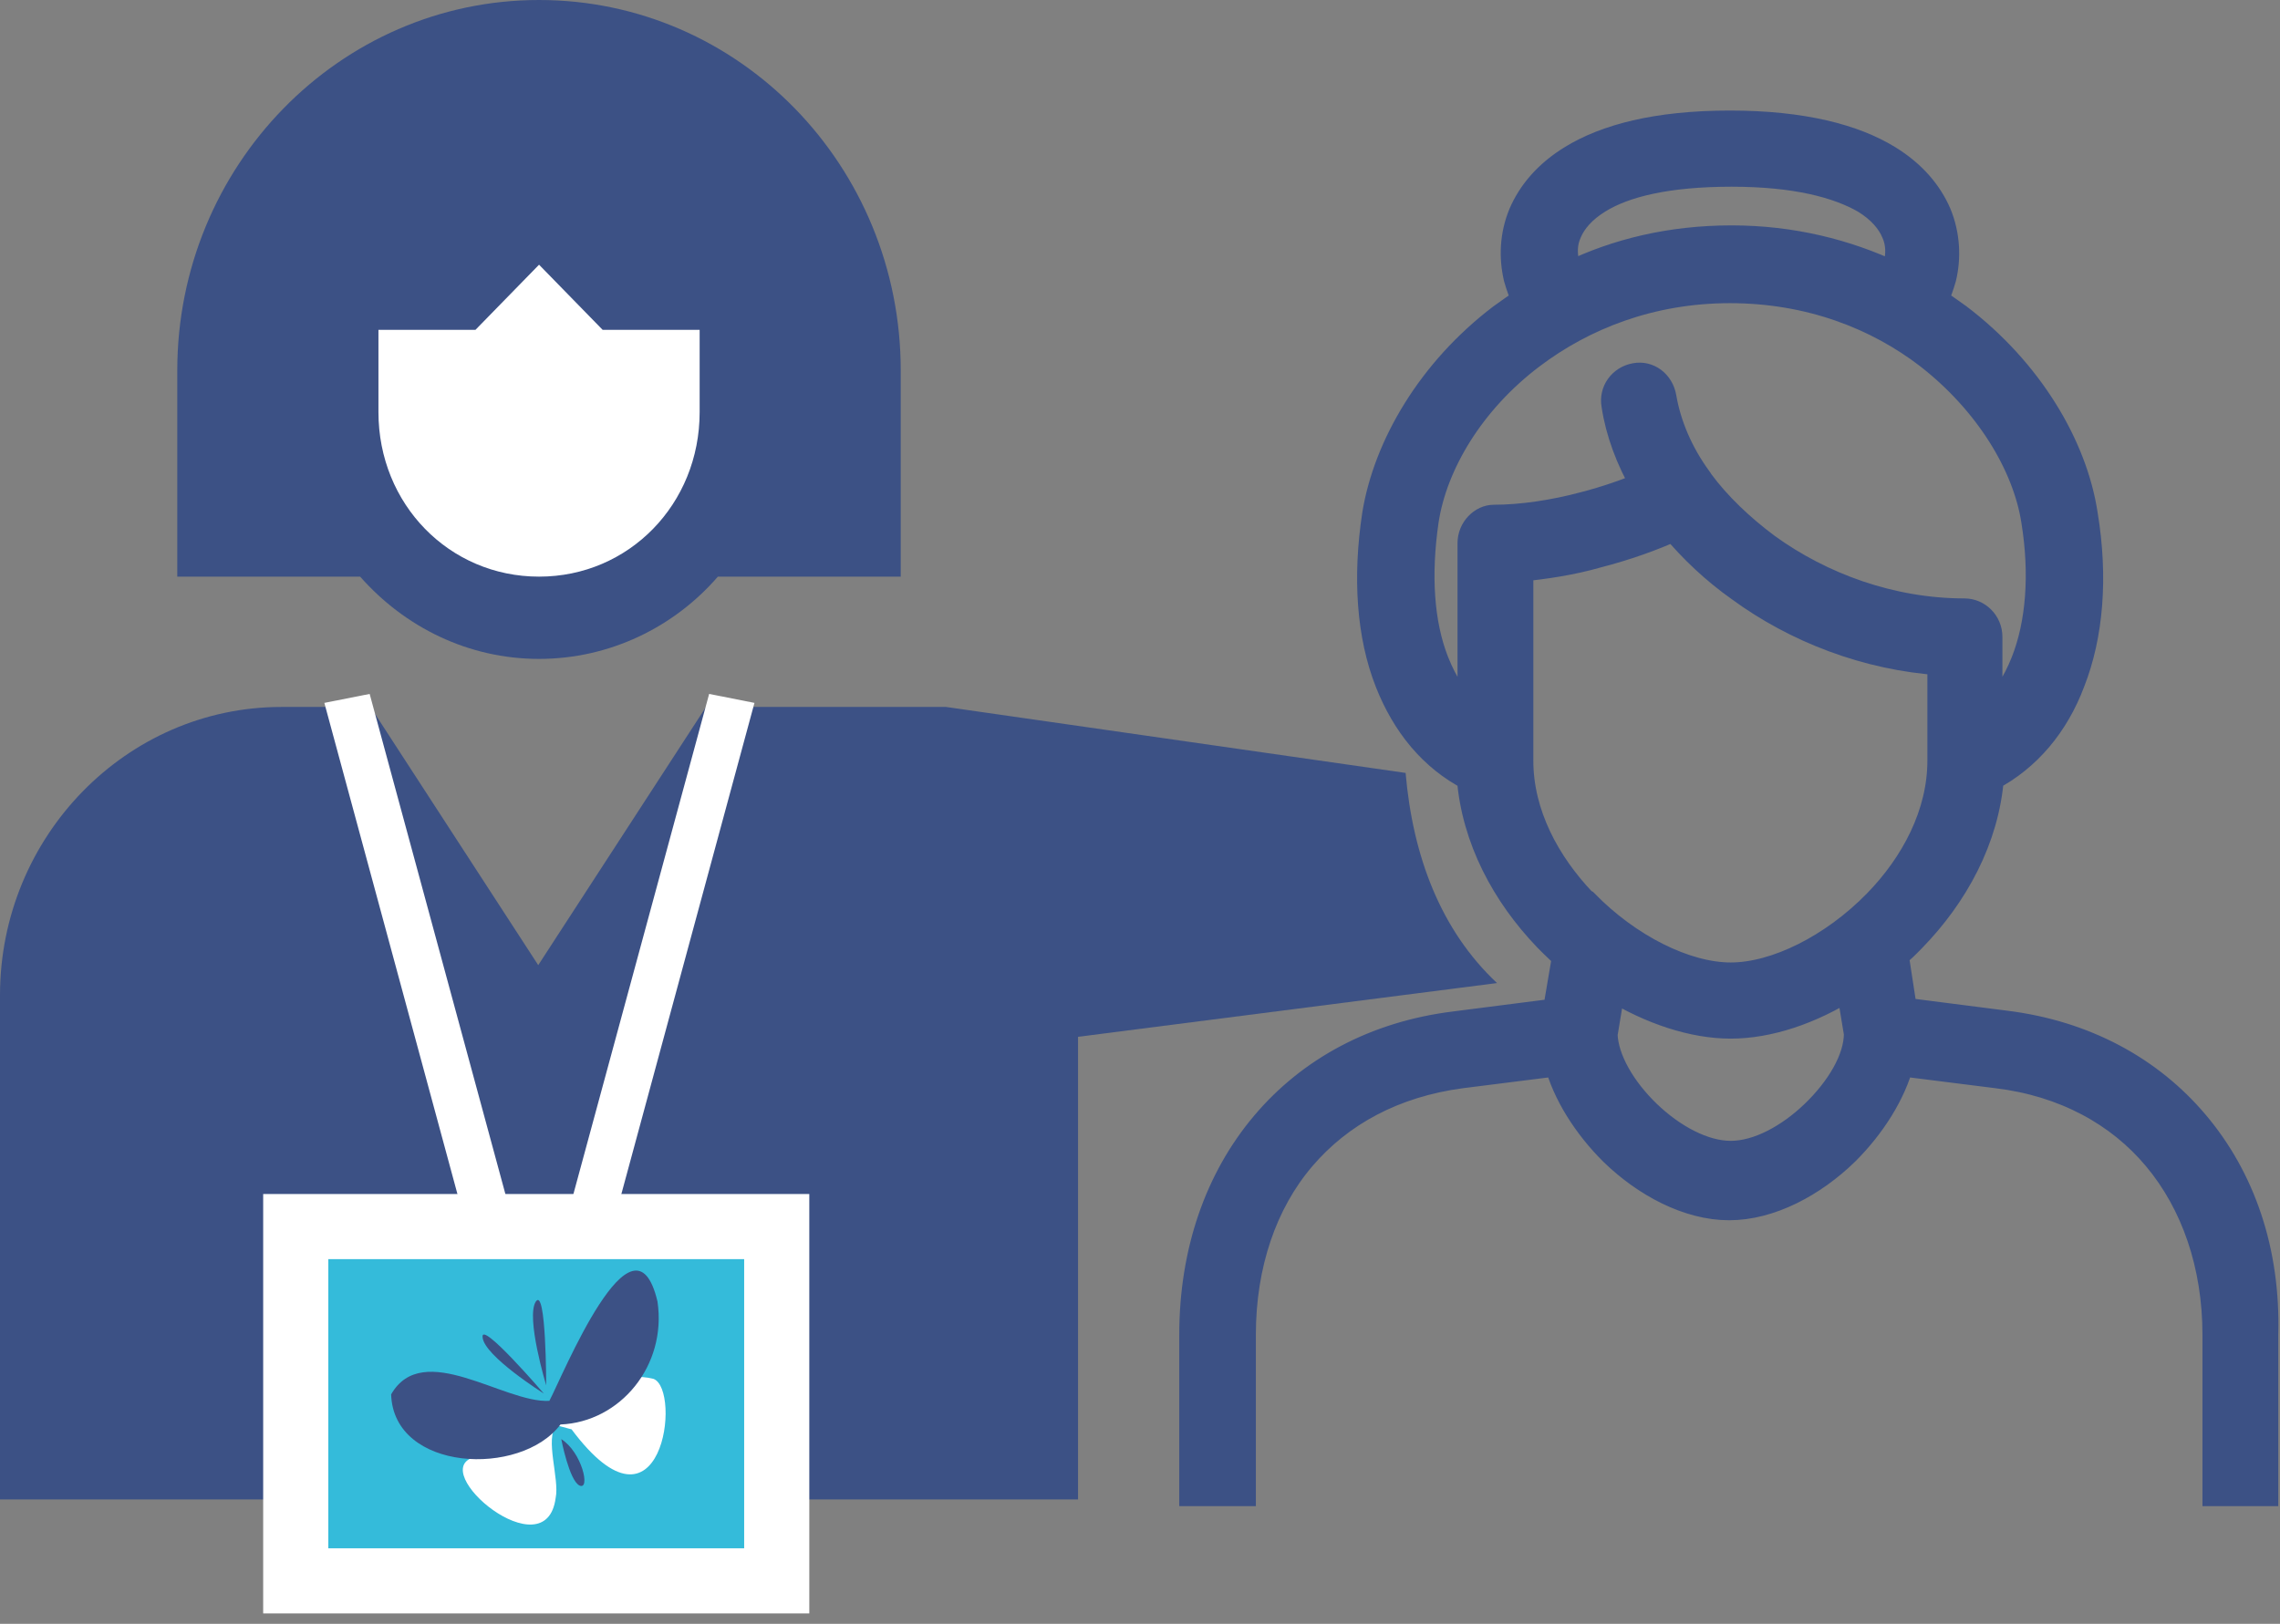 <svg width="146" height="104" viewBox="0 0 146 104" fill="none" xmlns="http://www.w3.org/2000/svg">
<rect x="0" y="0" width="146" height="104" fill="#808080" stroke="none"/>
<path d="M90.008 49.502L60.582 45.277H45.208L34.466 61.813L23.724 45.277H18.022C8.095 45.277 0 53.571 0 63.743V96.031H69.033V66.403L95.863 62.961C92.248 59.57 90.466 54.823 90.008 49.502Z" fill="#3C5185"/>
<path d="M34.515 0C21.737 0 11.352 10.641 11.352 23.734V36.931H23.061C25.912 40.165 29.985 42.2 34.515 42.2C39.046 42.2 43.17 40.165 45.97 36.931H57.679V23.734C57.679 10.641 47.345 0 34.515 0Z" fill="#3C5185"/>
<path d="M34.518 16.953L38.591 21.126H44.802V26.395C44.802 32.289 40.271 36.931 34.518 36.931C28.765 36.931 24.234 32.289 24.234 26.395V21.126H30.445L34.518 16.953Z" fill="white"/>
<path d="M32.886 78.401L29.984 79.027L20.77 45.017L23.671 44.443L32.886 78.401Z" fill="white"/>
<path d="M36.195 78.401L39.097 79.027L48.312 45.017L45.41 44.443L36.195 78.401Z" fill="white"/>
<path d="M49.738 78.557H18.938V101.247H49.738V78.557Z" fill="#34BBDA" stroke="white" stroke-width="4.171" stroke-miterlimit="10"/>
<path d="M140.56 71.984C137.658 68.541 133.484 66.246 128.393 65.62L121.876 64.785L121.316 61.134C121.724 60.821 122.08 60.456 122.436 60.091C125.134 57.326 127.12 53.727 127.425 49.763C129.818 48.511 131.6 46.372 132.618 43.66C133.789 40.686 134.095 36.983 133.433 32.966C132.771 28.585 129.92 23.786 125.389 20.343C124.88 19.978 124.371 19.613 123.811 19.248C124.065 18.778 124.218 18.309 124.371 17.787C124.676 16.535 124.625 15.075 124.065 13.718C123.505 12.414 122.487 11.162 120.858 10.171C118.72 8.867 115.462 7.98 110.778 7.98C106.043 7.98 102.836 8.867 100.698 10.171C99.069 11.162 98.051 12.414 97.491 13.718C96.931 15.075 96.88 16.483 97.185 17.787C97.338 18.309 97.491 18.778 97.745 19.248C97.185 19.613 96.676 19.978 96.167 20.343C91.636 23.786 88.836 28.585 88.123 32.966C87.512 36.983 87.767 40.686 88.938 43.66C90.007 46.372 91.738 48.511 94.181 49.763C94.487 53.727 96.421 57.274 99.069 60.039L99.171 60.143C99.527 60.508 99.934 60.873 100.291 61.239L99.68 64.838L93.163 65.672C88.072 66.298 83.898 68.593 80.996 72.036C78.043 75.531 76.414 80.174 76.414 85.494V95.561H79.519V85.494C79.519 80.956 80.894 76.992 83.338 74.123C85.781 71.254 89.243 69.376 93.571 68.802L99.781 68.02C100.291 70.002 101.614 72.088 103.294 73.757C105.382 75.792 108.131 77.252 110.727 77.252C113.323 77.252 116.073 75.792 118.16 73.757C119.84 72.088 121.164 70.002 121.673 68.02L127.884 68.802C132.211 69.324 135.724 71.254 138.116 74.123C140.56 77.044 141.935 81.008 141.935 85.494V95.561H144.989V85.494C145.142 80.121 143.513 75.479 140.56 71.984ZM100.392 14.866C100.698 14.136 101.309 13.405 102.327 12.779C104.007 11.736 106.756 11.058 110.88 11.058C115.003 11.058 117.702 11.788 119.433 12.779C120.451 13.405 121.062 14.136 121.367 14.866C121.673 15.544 121.673 16.274 121.52 16.9C121.469 17.161 121.367 17.422 121.214 17.631C118.211 16.222 114.749 15.335 110.88 15.335C107.011 15.335 103.549 16.17 100.545 17.631C100.443 17.422 100.342 17.161 100.24 16.9C100.087 16.222 100.087 15.544 100.392 14.866ZM94.232 34.792V45.903C93.214 45.016 92.451 43.816 91.891 42.408C90.923 39.956 90.72 36.826 91.229 33.331C91.789 29.68 94.181 25.664 98.051 22.742C101.36 20.239 105.687 18.517 110.778 18.517C115.92 18.517 120.247 20.239 123.505 22.742C127.324 25.716 129.767 29.732 130.327 33.331C130.887 36.774 130.633 39.956 129.665 42.408C129.105 43.816 128.342 45.016 127.324 45.903V40.791C127.324 39.904 126.611 39.226 125.796 39.226C121.062 39.226 116.582 37.557 113.12 35.053C111.44 33.801 109.963 32.393 108.843 30.88C108.793 30.828 108.793 30.776 108.742 30.723C107.52 29.054 106.756 27.229 106.451 25.455C106.298 24.568 105.534 23.994 104.72 24.151C103.854 24.307 103.294 25.09 103.447 25.924C103.702 27.646 104.363 29.419 105.331 31.088C104.211 31.558 102.887 32.027 101.462 32.393C99.527 32.914 97.44 33.227 95.658 33.227C94.945 33.227 94.232 33.905 94.232 34.792ZM116.174 71.358C114.596 72.871 112.611 73.966 110.829 73.966C109.047 73.966 107.062 72.871 105.483 71.358C103.854 69.793 102.734 67.863 102.683 66.246L103.192 63.169C105.738 64.733 108.436 65.62 110.829 65.62C113.222 65.62 115.92 64.733 118.465 63.116L118.974 66.194C118.974 67.863 117.804 69.793 116.174 71.358ZM110.829 62.542C107.927 62.542 104.262 60.717 101.462 57.848L101.36 57.796C99.018 55.344 97.287 52.162 97.287 48.719V36.357C98.916 36.2 100.647 35.94 102.276 35.47C104.109 35.001 105.84 34.375 107.214 33.749C108.385 35.157 109.811 36.513 111.44 37.661C115.003 40.269 119.534 42.043 124.32 42.356V48.719C124.32 52.162 122.589 55.396 120.196 57.848C117.396 60.717 113.731 62.542 110.829 62.542Z" fill="#3C5185" stroke="#3C5185" stroke-width="1.8" stroke-miterlimit="10"/>
<path d="M30.39 93.318C27.234 94.153 34.972 100.673 35.583 95.926C35.838 94.726 34.871 92.118 35.634 91.284L36.602 91.544C42.405 99.317 43.678 88.989 41.845 88.31C38.18 87.371 33.038 91.91 30.39 93.318Z" fill="white"/>
<path d="M25.047 89.302C27.083 85.755 32.276 89.875 35.178 89.719C35.992 88.206 40.574 76.887 42.102 83.355C42.712 87.476 39.709 91.075 35.891 91.232C33.345 94.622 25.2 94.257 25.047 89.302Z" fill="#3C5185"/>
<path d="M34.976 88.728C34.976 88.728 33.652 84.346 34.314 83.355C34.976 82.416 34.976 88.728 34.976 88.728Z" fill="#3C5185"/>
<path d="M34.823 89.249C34.823 89.249 31.004 86.849 30.903 85.65C30.75 84.502 34.823 89.249 34.823 89.249Z" fill="#3C5185"/>
<path d="M35.941 92.17C35.941 92.17 36.45 94.83 37.112 95.143C37.825 95.456 37.265 93.004 35.941 92.17Z" fill="#3C5185"/>
</svg>
